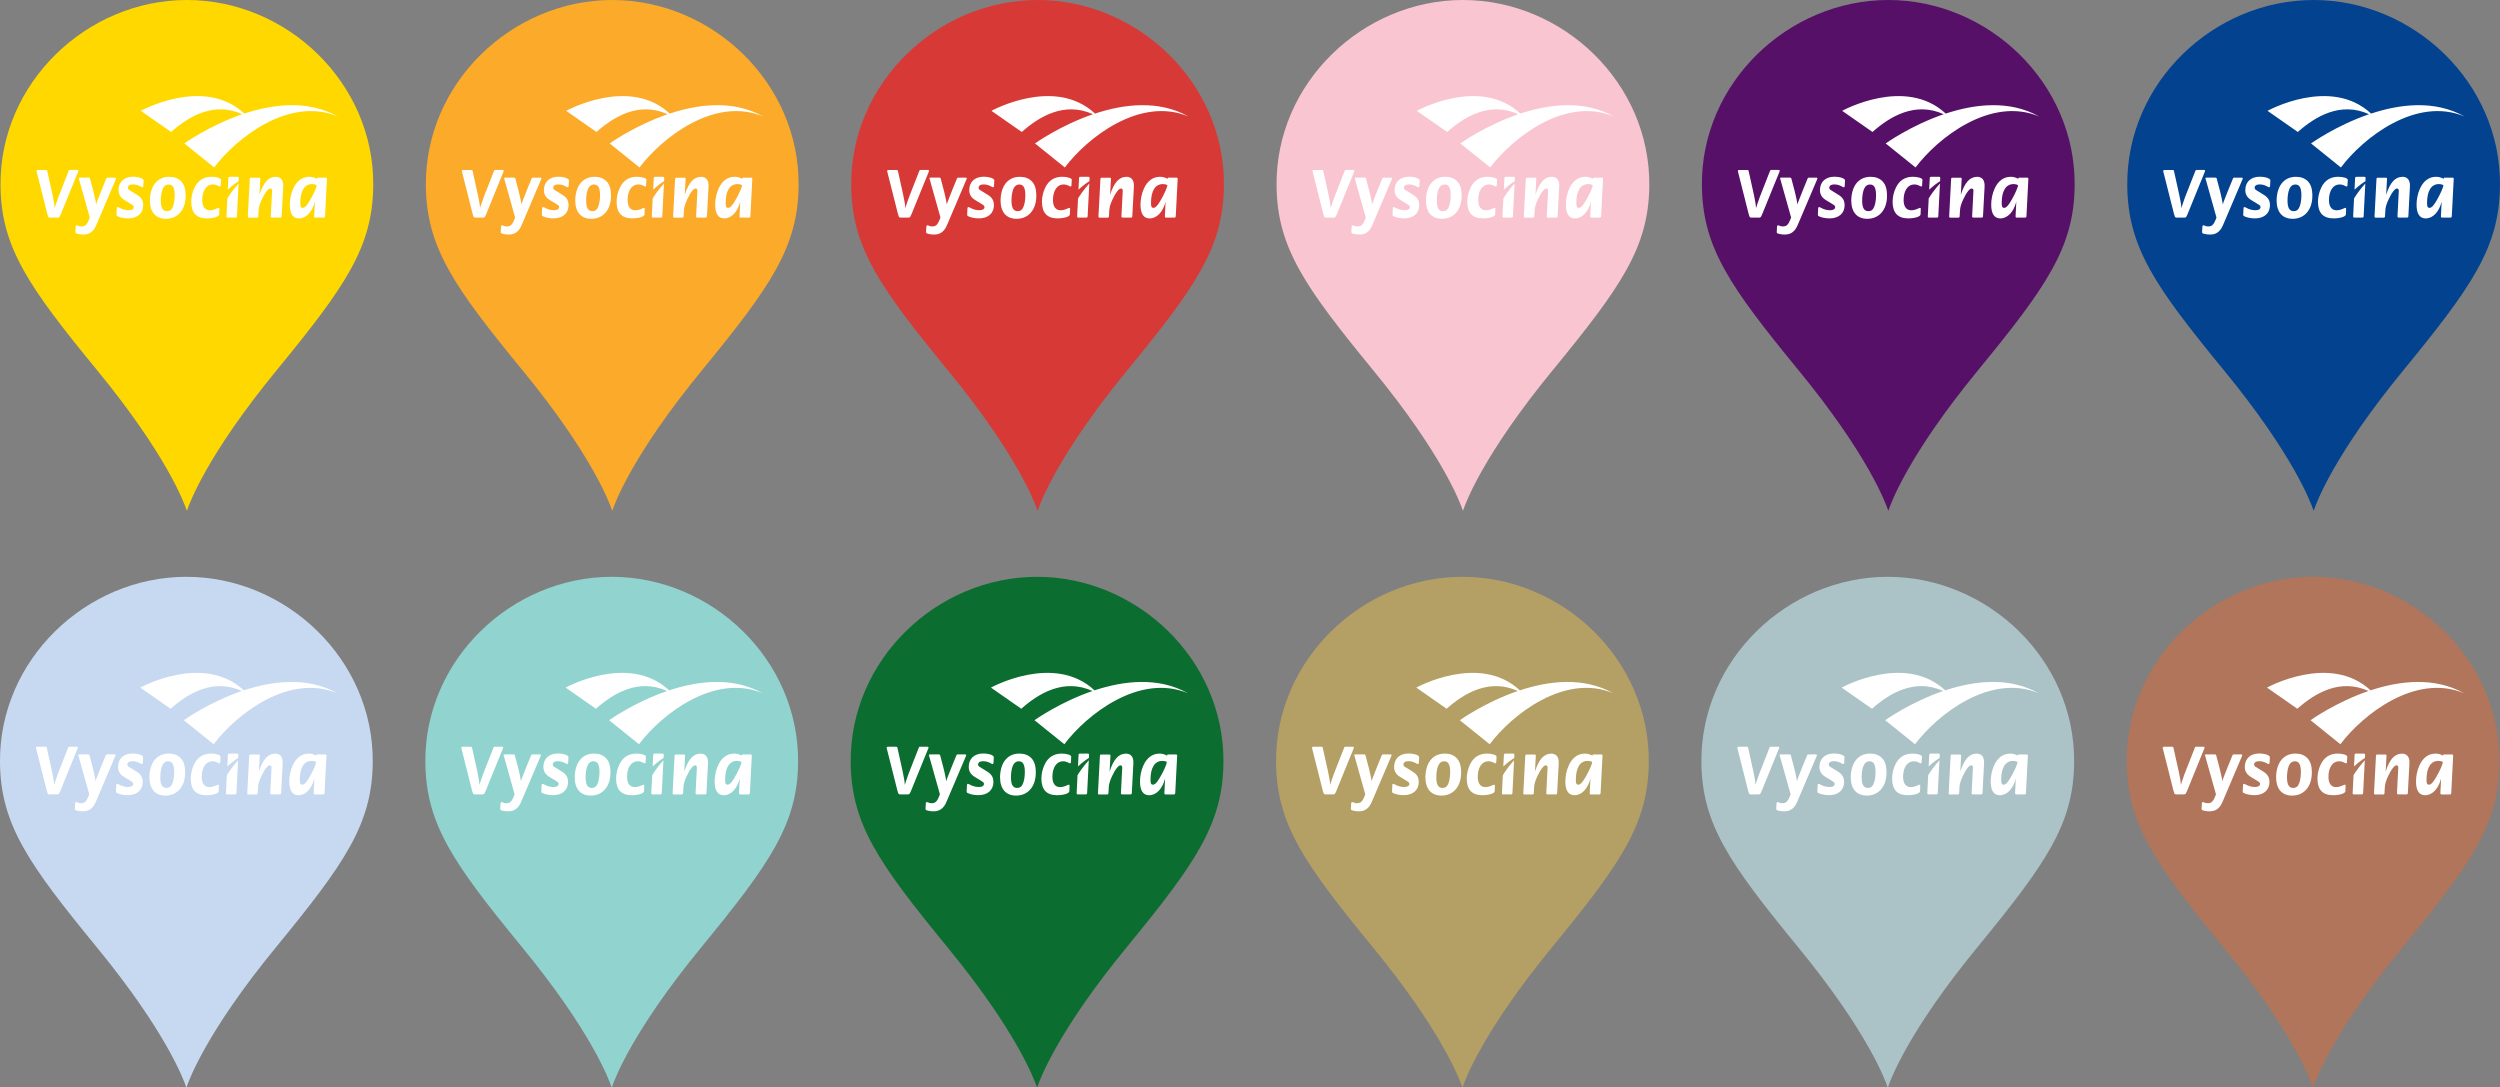 <?xml version="1.0" encoding="UTF-8"?><svg id="Layer_1" xmlns="http://www.w3.org/2000/svg" viewBox="0 0 588.75 256.08"><rect x="0" y="0" width="588.75" height="256.08" fill="#808080" stroke="none"/><defs><style>.cls-1{fill:#f9c5d1;}.cls-2{fill:#03428e;}.cls-3,.cls-4{fill:#fff;}.cls-5{fill:#ffd800;}.cls-6{fill:#fbaa29;}.cls-7{fill:#91d3ce;}.cls-8{fill:#b49f64;}.cls-9{fill:#d73a36;}.cls-10{fill:#b0755a;}.cls-11{fill:#abc3c7;}.cls-12{fill:#c7d9f0;}.cls-13{fill:#0b6d30;}.cls-14{fill:#571067;}.cls-4{fill-rule:evenodd;}</style></defs><path class="cls-5" d="m.12,43.76C-.13,19.52,20.46,0,44.01,0c23.56,0,44.14,19.52,43.89,43.76-.15,14.51-6.61,23.75-22.8,43.49-16.26,19.82-20.46,31.16-21.05,32.96-.01.03-.06.03-.07,0-.6-1.8-4.8-13.15-21.06-32.96C6.73,67.51.27,58.28.12,43.76Z"/><path class="cls-3" d="m13.23,47.91c.19-.59.32-.99.52-1.5l2.41-6.14c.07-.19.15-.25.34-.25h1.72c.15,0,.23.08.23.22,0,.05,0,.08-.02.12l-4.09,10.05c-.03.05-.07.15-.13.29-.05.1-.1.19-.13.25-.14.25-.24.3-.59.3h-1.63c-.36,0-.45-.07-.54-.3l-.08-.25-.1-.3-2.53-10.03s-.02-.05-.02-.07c0-.17.12-.27.32-.27h1.9c.19,0,.29.08.32.24l1.26,5.69c.13.64.25,1.25.33,1.73.09.52.1.74.15,1.33.15-.49.22-.69.35-1.09"/><path class="cls-3" d="m18.57,42.12s-.02-.07-.02-.1c0-.15.07-.19.3-.19h2c.22,0,.3.05.34.2l.78,2.95c.05.17.12.52.25,1.06.12.51.19.81.2.91.12.51.15.69.22,1.2.15-.54.22-.69.49-1.4.2-.49.32-.82.39-.99.25-.64.39-1.01.44-1.11l1.08-2.64c.05-.13.13-.17.3-.17h1.72c.2,0,.27.03.27.17,0,.07-.02.14-.05.2l-4.53,10.64c-.4.94-.73,1.41-1.26,1.82-.52.4-1.09.57-1.92.57-.32,0-.69-.05-1.01-.1-.6-.12-.82-.22-.81-.47l.07-1.28c.02-.2.12-.34.27-.34.05,0,.1.02.15.05l.2.08c.22.1.44.15.76.15.44,0,.74-.1,1.01-.35.27-.27.52-.69.69-1.13l.24-.62-2.56-9.11Z"/><path class="cls-3" d="m33.73,48.3c0,1.92-1.36,3.13-3.52,3.13-.96,0-1.9-.19-2.56-.51-.17-.08-.22-.15-.22-.37v-.05l.07-1.45c0-.17.1-.29.22-.29.07,0,.17.03.25.08.91.49,1.58.67,2.37.67.72,0,1.16-.27,1.16-.72,0-.27-.1-.4-.57-.69l-1.58-.96c-.97-.59-1.43-1.33-1.43-2.36,0-1.94,1.31-3.16,3.38-3.16,1.35,0,2.52.4,2.52.86v.03l-.07,1.3c-.02.2-.08.29-.23.29-.1,0-.17-.02-.5-.22-.52-.29-1.14-.45-1.72-.45-.74,0-1.18.29-1.18.79,0,.23.1.39.37.55l1.82,1.13c.98.61,1.41,1.31,1.41,2.39"/><path class="cls-3" d="m37.89,46.6c.15-2.12.74-3.15,1.82-3.15.99,0,1.43.77,1.43,2.54,0,1.25-.22,2.37-.59,3.03-.27.49-.65.71-1.23.71-.99,0-1.45-.79-1.45-2.49,0-.22,0-.42.02-.64m-2.56-.02c-.02.2-.03.39-.03.59,0,2.79,1.36,4.36,3.79,4.36,2.79,0,4.63-2.14,4.63-5.4,0-1.67-.35-2.74-1.13-3.5-.69-.66-1.58-.99-2.73-.99-2.61,0-4.28,1.82-4.53,4.95"/><path class="cls-3" d="m51.79,43.92c-.1,0-.13-.02-.37-.14-.47-.25-.86-.34-1.31-.34-1.48,0-2.48,1.46-2.48,3.67,0,1.53.64,2.41,1.77,2.41.54,0,1.01-.12,1.68-.42.27-.13.32-.15.42-.15s.17.08.17.2l-.05,1.35c-.02.5-1.33.93-2.9.93-2.46,0-3.68-1.3-3.68-3.92,0-1.14.28-2.32.79-3.37.83-1.67,2.16-2.51,3.99-2.51,1.21,0,2.24.34,2.24.71v.05l-.08,1.33c0,.12-.09.2-.19.2"/><path class="cls-3" d="m64.86,41.63c1.21,0,1.84.71,1.84,2.05v.25l-.37,6.97c-.02.25-.1.34-.35.34h-1.89c-.23,0-.32-.08-.32-.3v-.03l.29-5.67c.02-.1.02-.19.02-.27,0-.39-.13-.57-.42-.57-.25,0-.5.19-.79.54-.44.54-.79,1.13-1.21,2.04-.52,1.11-.71,1.83-.76,2.66l-.07,1.28c-.02.25-.12.34-.35.34h-1.82c-.22,0-.3-.08-.3-.29v-.05l.46-8.75c.02-.25.08-.32.34-.32h1.82c.25,0,.32.05.32.27v.05l-.2,3.7c.91-2.86,2.12-4.22,3.79-4.22"/><path class="cls-3" d="m74.57,43.58c-.05.3-.07.44-.17.71-.33.94-.93,2.1-1.61,3.23-.62,1.03-1.06,1.43-1.48,1.43-.45,0-.59-.27-.59-1.14,0-2.86.99-4.46,2.8-4.46.4,0,.67.07,1.06.23m-.42,3.91l-.17,3.42v.05c0,.2.09.29.3.29h1.9c.24,0,.34-.1.36-.34l.45-8.75v-.03c0-.2-.08-.29-.3-.29h-1.83c-.17,0-.22.05-.22.22v.05c-.79-.37-1.16-.47-1.83-.47-1.65,0-2.98.99-3.79,2.83-.51,1.14-.78,2.49-.78,3.74,0,2.11.74,3.23,2.14,3.23,1.7,0,3.15-1.51,3.77-3.94"/><path class="cls-4" d="m57.54,26.74c-9.52-8.86-24.38-.64-24.38-.64l7.14,4.98c4.08-3.62,10.05-7.24,16.77-4.18-7.8,2.67-13.66,6.88-13.66,6.88l7.03,5.66c5.21-6.95,17.73-16.83,29.13-12-7.04-3.95-15.23-2.94-22.03-.69Z"/><path class="cls-3" d="m56.22,42.69l.04-.74v-.02c0-.2-.1-.29-.3-.29h-1.83c-.23,0-.32.08-.34.3l-.14,2.72c1.15-1.05,2.01-1.65,2.57-1.99"/><path class="cls-3" d="m53.54,46.72l-.21,4.19v.05c0,.2.08.29.3.29h1.82c.24,0,.34-.1.35-.34l.39-7.7c-1.31,1.46-2.18,2.75-2.65,3.51"/><path class="cls-6" d="m100.29,43.76C100.04,19.52,120.62,0,144.18,0c23.56,0,44.14,19.52,43.89,43.76-.15,14.51-6.61,23.75-22.8,43.49-16.26,19.82-20.46,31.16-21.05,32.96-.01.03-.06.03-.07,0-.6-1.8-4.8-13.15-21.06-32.96-16.19-19.74-22.65-28.97-22.8-43.49Z"/><path class="cls-3" d="m113.4,47.91c.19-.59.32-.99.52-1.5l2.41-6.14c.07-.19.15-.25.34-.25h1.72c.15,0,.23.08.23.22,0,.05,0,.08-.02.12l-4.09,10.05c-.03.05-.07.15-.13.29-.05.1-.1.19-.13.25-.13.26-.24.3-.59.3h-1.63c-.36,0-.45-.07-.54-.3l-.08-.25-.1-.3-2.53-10.03s-.02-.05-.02-.07c0-.17.12-.27.32-.27h1.9c.19,0,.29.08.32.24l1.26,5.69c.13.64.25,1.25.33,1.73.09.52.1.74.15,1.33.15-.49.22-.69.35-1.09"/><path class="cls-3" d="m118.74,42.12s-.02-.07-.02-.1c0-.15.07-.19.3-.19h2c.22,0,.3.05.34.2l.78,2.95c.05.17.12.52.25,1.06.12.5.18.81.2.91.1.51.15.69.22,1.2.15-.54.21-.69.49-1.4.19-.49.32-.82.39-.99.25-.64.39-1.01.44-1.11l1.08-2.64c.05-.13.13-.17.3-.17h1.72c.2,0,.27.03.27.17,0,.07-.02.14-.05.2l-4.53,10.64c-.4.94-.73,1.41-1.26,1.82-.52.4-1.09.57-1.92.57-.32,0-.69-.04-1.01-.1-.61-.11-.82-.22-.81-.47l.07-1.28c.02-.2.12-.34.27-.34.05,0,.1.02.15.05l.2.08c.22.1.44.15.76.15.44,0,.75-.1,1.01-.35s.52-.69.69-1.13l.24-.62-2.56-9.11Z"/><path class="cls-3" d="m133.9,48.3c0,1.92-1.36,3.13-3.52,3.13-.96,0-1.9-.18-2.56-.51-.17-.08-.22-.15-.22-.37v-.05l.07-1.45c0-.17.1-.29.22-.29.07,0,.17.04.25.08.9.51,1.58.67,2.37.67.72,0,1.16-.27,1.16-.72,0-.27-.1-.4-.57-.69l-1.58-.96c-.97-.59-1.43-1.33-1.43-2.36,0-1.94,1.31-3.16,3.38-3.16,1.35,0,2.52.4,2.52.86v.03l-.07,1.3c-.02.2-.08.29-.23.29-.1,0-.16-.02-.5-.22-.52-.3-1.14-.45-1.72-.45-.74,0-1.18.29-1.18.79,0,.23.1.39.37.55l1.82,1.13c.98.61,1.41,1.31,1.41,2.39"/><path class="cls-3" d="m138.06,46.6c.15-2.12.74-3.15,1.82-3.15.99,0,1.43.77,1.43,2.54,0,1.25-.22,2.37-.59,3.03-.27.49-.65.71-1.23.71-.99,0-1.45-.79-1.45-2.49,0-.22,0-.42.02-.64m-2.56-.02c-.02.2-.03.39-.03.59,0,2.79,1.36,4.36,3.79,4.36,2.79,0,4.63-2.14,4.63-5.4,0-1.67-.35-2.75-1.13-3.5-.69-.66-1.58-.99-2.73-.99-2.61,0-4.28,1.82-4.53,4.95"/><path class="cls-3" d="m151.96,43.92c-.1,0-.14-.01-.37-.14-.47-.25-.86-.34-1.31-.34-1.48,0-2.48,1.46-2.48,3.67,0,1.53.64,2.41,1.77,2.41.54,0,1.02-.11,1.68-.42.27-.13.32-.15.42-.15s.17.08.17.2l-.05,1.35c-.02.5-1.33.93-2.9.93-2.46,0-3.68-1.3-3.68-3.92,0-1.14.28-2.32.79-3.37.82-1.67,2.16-2.51,3.99-2.51,1.21,0,2.24.34,2.24.71v.05l-.08,1.33c0,.12-.09.2-.19.2"/><path class="cls-3" d="m165.02,41.63c1.21,0,1.84.71,1.84,2.05v.25l-.37,6.97c-.02.25-.1.34-.35.34h-1.89c-.23,0-.32-.08-.32-.3v-.03l.29-5.67c.02-.1.02-.19.02-.27,0-.39-.13-.57-.42-.57-.25,0-.5.19-.79.54-.44.54-.79,1.13-1.21,2.04-.52,1.11-.71,1.83-.76,2.66l-.07,1.28c-.02.25-.12.34-.35.34h-1.82c-.22,0-.3-.08-.3-.29v-.05l.46-8.75c.02-.25.08-.32.34-.32h1.82c.25,0,.32.05.32.27v.05l-.2,3.7c.91-2.86,2.12-4.22,3.79-4.22"/><path class="cls-3" d="m174.74,43.58c-.05.3-.07.44-.17.71-.35.94-.93,2.1-1.61,3.23-.62,1.03-1.06,1.43-1.48,1.43-.45,0-.59-.27-.59-1.14,0-2.86.99-4.46,2.8-4.46.4,0,.67.07,1.06.23m-.42,3.91l-.17,3.42v.05c0,.2.09.29.3.29h1.9c.24,0,.34-.1.36-.34l.45-8.75v-.03c0-.2-.08-.29-.3-.29h-1.83c-.17,0-.22.05-.22.22v.05c-.79-.37-1.16-.47-1.83-.47-1.65,0-2.98.99-3.79,2.83-.51,1.14-.78,2.49-.78,3.74,0,2.11.74,3.23,2.14,3.23,1.7,0,3.15-1.51,3.77-3.94"/><path class="cls-4" d="m157.71,26.74c-9.52-8.86-24.38-.64-24.38-.64l7.14,4.98c4.08-3.62,10.05-7.24,16.77-4.18-7.8,2.67-13.66,6.88-13.66,6.88l7.03,5.66c5.21-6.95,17.73-16.83,29.13-12-7.04-3.95-15.23-2.94-22.03-.69Z"/><path class="cls-3" d="m156.39,42.69l.04-.74v-.02c0-.2-.1-.29-.3-.29h-1.83c-.23,0-.32.08-.34.3l-.14,2.72c1.15-1.05,2.01-1.65,2.57-1.99"/><path class="cls-3" d="m153.71,46.72l-.21,4.19v.05c0,.2.08.29.3.29h1.82c.24,0,.34-.1.35-.34l.39-7.7c-1.31,1.46-2.18,2.75-2.65,3.51"/><path class="cls-9" d="m200.46,43.76C200.21,19.52,220.79,0,244.35,0c23.56,0,44.14,19.52,43.89,43.76-.15,14.51-6.61,23.75-22.8,43.49-16.26,19.82-20.46,31.16-21.05,32.96-.01.03-.06.03-.07,0-.6-1.8-4.8-13.15-21.06-32.96-16.19-19.74-22.65-28.97-22.8-43.49Z"/><path class="cls-3" d="m213.56,47.91c.19-.59.32-.99.52-1.5l2.41-6.14c.07-.19.15-.25.34-.25h1.72c.15,0,.23.08.23.22,0,.05,0,.08-.02.12l-4.09,10.05c-.03.05-.07.15-.13.29-.05.1-.1.19-.13.25-.13.26-.24.3-.59.3h-1.63c-.36,0-.45-.07-.54-.3l-.08-.25-.1-.3-2.53-10.03s-.02-.05-.02-.07c0-.17.12-.27.32-.27h1.9c.19,0,.29.08.32.24l1.26,5.69c.13.64.25,1.25.33,1.73.09.52.1.74.15,1.33.15-.49.22-.69.35-1.09"/><path class="cls-3" d="m218.91,42.12s-.02-.07-.02-.1c0-.15.07-.19.3-.19h2c.22,0,.3.05.34.2l.78,2.95c.05.17.12.52.25,1.06.12.5.18.81.2.91.1.51.15.69.22,1.2.15-.54.21-.69.49-1.4.19-.49.32-.82.39-.99.25-.64.39-1.01.44-1.11l1.08-2.64c.05-.13.13-.17.3-.17h1.72c.2,0,.27.03.27.17,0,.07-.02.14-.05.2l-4.53,10.64c-.4.94-.73,1.41-1.26,1.82s-1.09.57-1.92.57c-.32,0-.69-.04-1.01-.1-.61-.11-.82-.22-.81-.47l.07-1.28c.02-.2.12-.34.27-.34.05,0,.1.02.15.05l.2.08c.22.1.44.15.76.15.44,0,.75-.1,1.01-.35s.52-.69.69-1.13l.24-.62-2.56-9.11Z"/><path class="cls-3" d="m234.07,48.3c0,1.92-1.36,3.13-3.52,3.13-.96,0-1.9-.18-2.56-.51-.17-.08-.22-.15-.22-.37v-.05l.07-1.45c0-.17.1-.29.22-.29.07,0,.17.04.25.08.9.51,1.58.67,2.37.67.72,0,1.16-.27,1.16-.72,0-.27-.1-.4-.57-.69l-1.58-.96c-.97-.59-1.43-1.33-1.43-2.36,0-1.94,1.31-3.16,3.38-3.16,1.35,0,2.52.4,2.52.86v.03l-.07,1.3c-.02.2-.08.29-.23.29-.1,0-.16-.02-.5-.22-.52-.3-1.14-.45-1.72-.45-.74,0-1.18.29-1.18.79,0,.23.1.39.37.55l1.82,1.13c.98.61,1.41,1.31,1.41,2.39"/><path class="cls-3" d="m238.22,46.6c.15-2.12.74-3.15,1.82-3.15.99,0,1.43.77,1.43,2.54,0,1.25-.22,2.37-.59,3.03-.27.49-.65.71-1.23.71-.99,0-1.45-.79-1.45-2.49,0-.22,0-.42.02-.64m-2.56-.02c-.02.2-.03.39-.03.59,0,2.79,1.36,4.36,3.79,4.36,2.79,0,4.63-2.14,4.63-5.4,0-1.67-.35-2.75-1.13-3.5-.69-.66-1.58-.99-2.73-.99-2.61,0-4.28,1.82-4.53,4.95"/><path class="cls-3" d="m252.13,43.92c-.1,0-.14-.01-.37-.14-.47-.25-.86-.34-1.31-.34-1.48,0-2.48,1.46-2.48,3.67,0,1.53.64,2.41,1.77,2.41.54,0,1.02-.11,1.68-.42.27-.13.32-.15.42-.15s.17.08.17.2l-.05,1.35c-.02.5-1.33.93-2.9.93-2.46,0-3.68-1.3-3.68-3.92,0-1.14.28-2.32.79-3.37.82-1.67,2.16-2.51,3.99-2.51,1.21,0,2.24.34,2.24.71v.05l-.08,1.33c0,.12-.09.2-.19.2"/><path class="cls-3" d="m265.19,41.63c1.21,0,1.84.71,1.84,2.05v.25l-.37,6.97c-.02.25-.1.34-.35.34h-1.89c-.23,0-.32-.08-.32-.3v-.03l.29-5.67c.02-.1.02-.19.02-.27,0-.39-.13-.57-.42-.57-.25,0-.5.19-.79.54-.44.54-.79,1.13-1.21,2.04-.52,1.11-.71,1.83-.76,2.66l-.07,1.28c-.02.25-.12.34-.35.34h-1.82c-.22,0-.3-.08-.3-.29v-.05l.46-8.75c.02-.25.08-.32.34-.32h1.82c.25,0,.32.05.32.27v.05l-.2,3.7c.91-2.86,2.12-4.22,3.79-4.22"/><path class="cls-3" d="m274.91,43.58c-.05.3-.07.44-.17.71-.35.94-.93,2.1-1.61,3.23-.62,1.03-1.06,1.43-1.48,1.43-.45,0-.59-.27-.59-1.14,0-2.86.99-4.46,2.8-4.46.4,0,.67.07,1.06.23m-.42,3.91l-.17,3.42v.05c0,.2.09.29.3.29h1.9c.24,0,.34-.1.36-.34l.45-8.75v-.03c0-.2-.08-.29-.3-.29h-1.83c-.17,0-.22.05-.22.22v.05c-.79-.37-1.16-.47-1.83-.47-1.65,0-2.98.99-3.79,2.83-.51,1.14-.78,2.49-.78,3.74,0,2.11.74,3.23,2.14,3.23,1.7,0,3.15-1.51,3.77-3.94"/><path class="cls-4" d="m257.87,26.74c-9.52-8.86-24.38-.64-24.38-.64l7.14,4.98c4.08-3.62,10.05-7.24,16.77-4.18-7.8,2.67-13.66,6.88-13.66,6.88l7.03,5.66c5.21-6.95,17.73-16.83,29.13-12-7.04-3.95-15.23-2.94-22.03-.69Z"/><path class="cls-3" d="m256.55,42.69l.04-.74v-.02c0-.2-.1-.29-.3-.29h-1.83c-.23,0-.32.08-.34.3l-.14,2.72c1.15-1.05,2.01-1.65,2.57-1.99"/><path class="cls-3" d="m253.88,46.72l-.21,4.19v.05c0,.2.08.29.3.29h1.82c.24,0,.34-.1.35-.34l.39-7.7c-1.31,1.46-2.18,2.75-2.65,3.51"/><path class="cls-1" d="m300.63,43.76C300.38,19.52,320.96,0,344.52,0c23.56,0,44.14,19.52,43.89,43.76-.15,14.51-6.61,23.75-22.8,43.49-16.26,19.82-20.46,31.16-21.05,32.96-.01.03-.06.03-.07,0-.6-1.8-4.8-13.15-21.06-32.96-16.19-19.74-22.65-28.97-22.8-43.49Z"/><path class="cls-3" d="m313.73,47.91c.19-.59.32-.99.52-1.5l2.41-6.14c.07-.19.15-.25.34-.25h1.72c.15,0,.23.08.23.22,0,.05,0,.08-.02.12l-4.09,10.05c-.03.05-.07.15-.13.29-.05.1-.1.19-.13.25-.13.26-.24.3-.59.3h-1.63c-.36,0-.45-.07-.54-.3l-.08-.25-.1-.3-2.53-10.03s-.02-.05-.02-.07c0-.17.12-.27.32-.27h1.9c.19,0,.29.08.32.24l1.26,5.69c.13.64.25,1.25.33,1.73.09.52.1.74.15,1.33.15-.49.22-.69.35-1.09"/><path class="cls-3" d="m319.07,42.12s-.02-.07-.02-.1c0-.15.07-.19.3-.19h2c.22,0,.3.05.34.2l.78,2.95c.05.17.12.52.25,1.06.12.5.18.81.2.91.1.51.15.69.22,1.2.15-.54.21-.69.49-1.4.19-.49.32-.82.39-.99.25-.64.39-1.01.44-1.11l1.08-2.64c.05-.13.13-.17.3-.17h1.72c.2,0,.27.03.27.17,0,.07-.02.14-.05.2l-4.53,10.64c-.4.94-.73,1.41-1.26,1.82s-1.09.57-1.92.57c-.32,0-.69-.04-1.01-.1-.61-.11-.82-.22-.81-.47l.07-1.28c.02-.2.12-.34.27-.34.05,0,.1.02.15.05l.2.08c.22.1.44.15.76.15.44,0,.75-.1,1.01-.35s.52-.69.69-1.13l.24-.62-2.56-9.11Z"/><path class="cls-3" d="m334.24,48.3c0,1.92-1.36,3.13-3.52,3.13-.96,0-1.9-.18-2.56-.51-.17-.08-.22-.15-.22-.37v-.05l.07-1.45c0-.17.1-.29.22-.29.07,0,.17.04.25.08.9.51,1.58.67,2.37.67.72,0,1.16-.27,1.16-.72,0-.27-.1-.4-.57-.69l-1.58-.96c-.97-.59-1.43-1.33-1.43-2.36,0-1.94,1.31-3.16,3.38-3.16,1.35,0,2.52.4,2.52.86v.03l-.07,1.3c-.02.2-.08.29-.23.29-.1,0-.16-.02-.5-.22-.52-.3-1.14-.45-1.72-.45-.74,0-1.18.29-1.18.79,0,.23.1.39.37.55l1.82,1.13c.98.61,1.41,1.31,1.41,2.39"/><path class="cls-3" d="m338.39,46.6c.15-2.12.74-3.15,1.82-3.15.99,0,1.43.77,1.43,2.54,0,1.25-.22,2.37-.59,3.03-.27.49-.65.71-1.23.71-.99,0-1.45-.79-1.45-2.49,0-.22,0-.42.02-.64m-2.56-.02c-.02.2-.03.39-.03.59,0,2.79,1.36,4.36,3.79,4.36,2.79,0,4.63-2.14,4.63-5.4,0-1.67-.35-2.75-1.13-3.5-.69-.66-1.58-.99-2.73-.99-2.61,0-4.28,1.82-4.53,4.95"/><path class="cls-3" d="m352.29,43.92c-.1,0-.14-.01-.37-.14-.47-.25-.86-.34-1.31-.34-1.48,0-2.48,1.46-2.48,3.67,0,1.53.64,2.41,1.77,2.41.54,0,1.02-.11,1.68-.42.27-.13.32-.15.42-.15s.17.08.17.2l-.05,1.35c-.02.5-1.33.93-2.9.93-2.46,0-3.68-1.3-3.68-3.92,0-1.14.28-2.32.79-3.37.82-1.67,2.16-2.51,3.99-2.51,1.21,0,2.24.34,2.24.71v.05l-.08,1.33c0,.12-.09.2-.19.2"/><path class="cls-3" d="m365.36,41.63c1.21,0,1.84.71,1.84,2.05v.25l-.37,6.97c-.02.25-.1.34-.35.34h-1.89c-.23,0-.32-.08-.32-.3v-.03l.29-5.67c.02-.1.02-.19.02-.27,0-.39-.13-.57-.42-.57-.25,0-.5.19-.79.54-.44.54-.79,1.13-1.21,2.04-.52,1.11-.71,1.83-.76,2.66l-.07,1.28c-.02.25-.12.34-.35.34h-1.82c-.22,0-.3-.08-.3-.29v-.05l.46-8.75c.02-.25.08-.32.34-.32h1.82c.25,0,.32.05.32.27v.05l-.2,3.7c.91-2.86,2.12-4.22,3.79-4.22"/><path class="cls-3" d="m375.08,43.58c-.05.3-.07.44-.17.71-.35.94-.93,2.1-1.61,3.23-.62,1.03-1.06,1.43-1.48,1.43-.45,0-.59-.27-.59-1.14,0-2.86.99-4.46,2.8-4.46.4,0,.67.07,1.06.23m-.42,3.91l-.17,3.42v.05c0,.2.09.29.3.29h1.9c.24,0,.34-.1.36-.34l.45-8.75v-.03c0-.2-.08-.29-.3-.29h-1.83c-.17,0-.22.05-.22.22v.05c-.79-.37-1.16-.47-1.83-.47-1.65,0-2.98.99-3.79,2.83-.51,1.14-.78,2.49-.78,3.74,0,2.11.74,3.23,2.14,3.23,1.7,0,3.15-1.51,3.77-3.94"/><path class="cls-4" d="m358.04,26.74c-9.52-8.86-24.38-.64-24.38-.64l7.14,4.98c4.08-3.62,10.05-7.24,16.77-4.18-7.8,2.67-13.66,6.88-13.66,6.88l7.03,5.66c5.21-6.95,17.73-16.83,29.13-12-7.04-3.95-15.23-2.94-22.03-.69Z"/><path class="cls-3" d="m356.72,42.69l.04-.74v-.02c0-.2-.1-.29-.3-.29h-1.83c-.23,0-.32.08-.34.3l-.14,2.72c1.15-1.05,2.01-1.65,2.57-1.99"/><path class="cls-3" d="m354.04,46.72l-.21,4.19v.05c0,.2.08.29.3.29h1.82c.24,0,.34-.1.35-.34l.39-7.7c-1.31,1.46-2.18,2.75-2.65,3.51"/><path class="cls-14" d="m400.8,43.76C400.54,19.52,421.13,0,444.69,0c23.56,0,44.14,19.52,43.89,43.76-.15,14.51-6.61,23.75-22.8,43.49-16.26,19.82-20.46,31.16-21.05,32.96-.01.03-.06.03-.07,0-.6-1.8-4.8-13.15-21.06-32.96-16.19-19.74-22.65-28.97-22.8-43.49Z"/><path class="cls-3" d="m413.9,47.91c.19-.59.32-.99.52-1.5l2.41-6.14c.07-.19.15-.25.34-.25h1.72c.15,0,.23.08.23.22,0,.05,0,.08-.02.12l-4.09,10.05c-.03.05-.07.15-.13.29-.05.1-.1.19-.13.25-.13.26-.24.3-.59.3h-1.63c-.36,0-.45-.07-.54-.3l-.08-.25-.1-.3-2.53-10.03s-.02-.05-.02-.07c0-.17.12-.27.32-.27h1.9c.19,0,.29.08.32.24l1.26,5.69c.13.64.25,1.25.33,1.73.09.52.1.74.15,1.33.15-.49.22-.69.35-1.09"/><path class="cls-3" d="m419.24,42.12s-.02-.07-.02-.1c0-.15.07-.19.3-.19h2c.22,0,.3.05.34.2l.78,2.95c.05.17.12.52.25,1.06.12.5.18.81.2.91.1.51.15.69.22,1.2.15-.54.21-.69.49-1.4.19-.49.32-.82.39-.99.25-.64.39-1.01.44-1.11l1.08-2.64c.05-.13.13-.17.3-.17h1.72c.2,0,.27.03.27.17,0,.07-.02.14-.05.2l-4.53,10.64c-.4.94-.73,1.41-1.26,1.82s-1.09.57-1.92.57c-.32,0-.69-.04-1.01-.1-.61-.11-.82-.22-.81-.47l.07-1.28c.02-.2.12-.34.27-.34.05,0,.1.02.15.05l.2.08c.22.1.44.15.76.15.44,0,.75-.1,1.01-.35s.52-.69.69-1.13l.24-.62-2.56-9.11Z"/><path class="cls-3" d="m434.41,48.3c0,1.92-1.36,3.13-3.52,3.13-.96,0-1.9-.18-2.56-.51-.17-.08-.22-.15-.22-.37v-.05l.07-1.45c0-.17.1-.29.22-.29.07,0,.17.04.25.08.9.51,1.58.67,2.37.67.72,0,1.16-.27,1.16-.72,0-.27-.1-.4-.57-.69l-1.58-.96c-.97-.59-1.43-1.33-1.43-2.36,0-1.94,1.31-3.16,3.38-3.16,1.35,0,2.52.4,2.52.86v.03l-.07,1.3c-.02.2-.08.29-.23.29-.1,0-.16-.02-.5-.22-.52-.3-1.14-.45-1.72-.45-.74,0-1.18.29-1.18.79,0,.23.1.39.37.55l1.82,1.13c.98.61,1.41,1.31,1.41,2.39"/><path class="cls-3" d="m438.56,46.6c.15-2.12.74-3.15,1.82-3.15.99,0,1.43.77,1.43,2.54,0,1.25-.22,2.37-.59,3.03-.27.49-.65.71-1.23.71-.99,0-1.45-.79-1.45-2.49,0-.22,0-.42.02-.64m-2.56-.02c-.02.2-.03.39-.03.59,0,2.79,1.36,4.36,3.79,4.36,2.79,0,4.63-2.14,4.63-5.4,0-1.67-.35-2.75-1.13-3.5-.69-.66-1.58-.99-2.73-.99-2.61,0-4.28,1.82-4.53,4.95"/><path class="cls-3" d="m452.46,43.92c-.1,0-.14-.01-.37-.14-.47-.25-.86-.34-1.31-.34-1.48,0-2.48,1.46-2.48,3.67,0,1.53.64,2.41,1.77,2.41.54,0,1.02-.11,1.68-.42.27-.13.32-.15.42-.15s.17.08.17.2l-.05,1.35c-.02.5-1.33.93-2.9.93-2.46,0-3.68-1.3-3.68-3.92,0-1.14.28-2.32.79-3.37.82-1.67,2.16-2.51,3.99-2.51,1.21,0,2.24.34,2.24.71v.05l-.08,1.33c0,.12-.09.2-.19.2"/><path class="cls-3" d="m465.53,41.63c1.21,0,1.84.71,1.84,2.05v.25l-.37,6.97c-.02.25-.1.34-.35.34h-1.89c-.23,0-.32-.08-.32-.3v-.03l.29-5.67c.02-.1.02-.19.02-.27,0-.39-.13-.57-.42-.57-.25,0-.5.19-.79.54-.44.54-.79,1.13-1.21,2.04-.52,1.11-.71,1.83-.76,2.66l-.07,1.28c-.02.25-.12.34-.35.34h-1.82c-.22,0-.3-.08-.3-.29v-.05l.46-8.75c.02-.25.08-.32.34-.32h1.82c.25,0,.32.05.32.27v.05l-.2,3.7c.91-2.86,2.12-4.22,3.79-4.22"/><path class="cls-3" d="m475.25,43.58c-.05.3-.07.44-.17.71-.35.94-.93,2.1-1.61,3.23-.62,1.03-1.06,1.43-1.48,1.43-.45,0-.59-.27-.59-1.14,0-2.86.99-4.46,2.8-4.46.4,0,.67.07,1.06.23m-.42,3.91l-.17,3.42v.05c0,.2.09.29.3.29h1.9c.24,0,.34-.1.36-.34l.45-8.75v-.03c0-.2-.08-.29-.3-.29h-1.83c-.17,0-.22.05-.22.22v.05c-.79-.37-1.16-.47-1.83-.47-1.65,0-2.98.99-3.79,2.83-.51,1.14-.78,2.49-.78,3.74,0,2.11.74,3.23,2.14,3.23,1.7,0,3.15-1.51,3.77-3.94"/><path class="cls-4" d="m458.21,26.74c-9.52-8.86-24.38-.64-24.38-.64l7.14,4.98c4.08-3.62,10.05-7.24,16.77-4.18-7.8,2.67-13.66,6.88-13.66,6.88l7.03,5.66c5.21-6.95,17.73-16.83,29.13-12-7.04-3.95-15.23-2.94-22.03-.69Z"/><path class="cls-3" d="m456.89,42.69l.04-.74v-.02c0-.2-.1-.29-.3-.29h-1.83c-.23,0-.32.08-.34.3l-.14,2.72c1.15-1.05,2.01-1.65,2.57-1.99"/><path class="cls-3" d="m454.21,46.72l-.21,4.19v.05c0,.2.08.29.3.29h1.82c.24,0,.34-.1.35-.34l.39-7.7c-1.31,1.46-2.18,2.75-2.65,3.51"/><path class="cls-2" d="m500.97,43.76C500.71,19.52,521.3,0,544.86,0c23.56,0,44.14,19.52,43.89,43.76-.15,14.51-6.61,23.75-22.8,43.49-16.26,19.82-20.46,31.16-21.05,32.96-.01.03-.06.03-.07,0-.6-1.8-4.8-13.15-21.06-32.96-16.19-19.74-22.65-28.97-22.8-43.49Z"/><path class="cls-3" d="m514.07,47.91c.19-.59.32-.99.52-1.5l2.41-6.14c.07-.19.15-.25.34-.25h1.72c.15,0,.23.08.23.22,0,.05,0,.08-.02.12l-4.09,10.05c-.03.05-.07.15-.13.29-.05.1-.1.19-.13.25-.13.26-.24.3-.59.3h-1.63c-.36,0-.45-.07-.54-.3l-.08-.25-.1-.3-2.53-10.03s-.02-.05-.02-.07c0-.17.12-.27.32-.27h1.9c.19,0,.29.08.32.24l1.26,5.69c.13.64.25,1.25.33,1.73.09.52.1.74.15,1.33.15-.49.22-.69.35-1.09"/><path class="cls-3" d="m519.41,42.12s-.02-.07-.02-.1c0-.15.07-.19.3-.19h2c.22,0,.3.05.34.2l.78,2.95c.05.17.12.52.25,1.06.12.5.18.81.2.91.1.51.15.69.22,1.2.15-.54.21-.69.49-1.4.19-.49.32-.82.39-.99.25-.64.39-1.01.44-1.11l1.08-2.64c.05-.13.13-.17.3-.17h1.72c.2,0,.27.03.27.17,0,.07-.02.14-.05.2l-4.53,10.64c-.4.94-.73,1.41-1.26,1.82s-1.09.57-1.92.57c-.32,0-.69-.04-1.01-.1-.61-.11-.82-.22-.81-.47l.07-1.28c.02-.2.12-.34.27-.34.05,0,.1.02.15.05l.2.08c.22.1.44.15.76.15.44,0,.75-.1,1.01-.35s.52-.69.69-1.13l.24-.62-2.56-9.11Z"/><path class="cls-3" d="m534.58,48.3c0,1.92-1.36,3.13-3.52,3.13-.96,0-1.9-.18-2.56-.51-.17-.08-.22-.15-.22-.37v-.05l.07-1.45c0-.17.1-.29.22-.29.07,0,.17.04.25.08.9.51,1.58.67,2.37.67.72,0,1.16-.27,1.16-.72,0-.27-.1-.4-.57-.69l-1.58-.96c-.97-.59-1.43-1.33-1.43-2.36,0-1.94,1.31-3.16,3.38-3.16,1.35,0,2.52.4,2.52.86v.03l-.07,1.3c-.02.2-.08.29-.23.29-.1,0-.16-.02-.5-.22-.52-.3-1.14-.45-1.72-.45-.74,0-1.18.29-1.18.79,0,.23.1.39.37.55l1.82,1.13c.98.61,1.41,1.31,1.41,2.39"/><path class="cls-3" d="m538.73,46.6c.15-2.12.74-3.15,1.82-3.15.99,0,1.43.77,1.43,2.54,0,1.25-.22,2.37-.59,3.03-.27.49-.65.71-1.23.71-.99,0-1.45-.79-1.45-2.49,0-.22,0-.42.02-.64m-2.56-.02c-.02.2-.03.39-.03.59,0,2.79,1.36,4.36,3.79,4.36,2.79,0,4.63-2.14,4.63-5.4,0-1.67-.35-2.75-1.13-3.5-.69-.66-1.58-.99-2.73-.99-2.61,0-4.28,1.82-4.53,4.95"/><path class="cls-3" d="m552.63,43.92c-.1,0-.14-.01-.37-.14-.47-.25-.86-.34-1.31-.34-1.48,0-2.48,1.46-2.48,3.67,0,1.53.64,2.41,1.77,2.41.54,0,1.02-.11,1.68-.42.27-.13.32-.15.42-.15s.17.08.17.2l-.05,1.35c-.02.5-1.33.93-2.9.93-2.46,0-3.68-1.3-3.68-3.92,0-1.14.28-2.32.79-3.37.82-1.67,2.16-2.51,3.99-2.51,1.21,0,2.24.34,2.24.71v.05l-.08,1.33c0,.12-.09.2-.19.2"/><path class="cls-3" d="m565.7,41.63c1.21,0,1.84.71,1.84,2.05v.25l-.37,6.97c-.02.25-.1.34-.35.34h-1.89c-.23,0-.32-.08-.32-.3v-.03l.29-5.67c.02-.1.02-.19.02-.27,0-.39-.13-.57-.42-.57-.25,0-.5.19-.79.54-.44.54-.79,1.13-1.21,2.04-.52,1.11-.71,1.83-.76,2.66l-.07,1.28c-.02.25-.12.34-.35.34h-1.82c-.22,0-.3-.08-.3-.29v-.05l.46-8.75c.02-.25.08-.32.34-.32h1.82c.25,0,.32.05.32.27v.05l-.2,3.7c.91-2.86,2.12-4.22,3.79-4.22"/><path class="cls-3" d="m575.42,43.58c-.05.3-.07.44-.17.71-.35.94-.93,2.1-1.61,3.23-.62,1.03-1.06,1.43-1.48,1.43-.45,0-.59-.27-.59-1.14,0-2.86.99-4.46,2.8-4.46.4,0,.67.07,1.06.23m-.42,3.91l-.17,3.42v.05c0,.2.09.29.3.29h1.9c.24,0,.34-.1.36-.34l.45-8.75v-.03c0-.2-.08-.29-.3-.29h-1.83c-.17,0-.22.05-.22.22v.05c-.79-.37-1.16-.47-1.83-.47-1.65,0-2.98.99-3.79,2.83-.51,1.14-.78,2.49-.78,3.74,0,2.11.74,3.23,2.14,3.23,1.7,0,3.15-1.51,3.77-3.94"/><path class="cls-4" d="m558.38,26.74c-9.52-8.86-24.38-.64-24.38-.64l7.14,4.98c4.08-3.62,10.05-7.24,16.77-4.18-7.8,2.67-13.66,6.88-13.66,6.88l7.03,5.66c5.21-6.95,17.73-16.83,29.13-12-7.04-3.95-15.23-2.94-22.03-.69Z"/><path class="cls-3" d="m557.06,42.69l.04-.74v-.02c0-.2-.1-.29-.3-.29h-1.83c-.23,0-.32.08-.34.3l-.14,2.72c1.15-1.05,2.01-1.65,2.57-1.99"/><path class="cls-3" d="m554.38,46.72l-.21,4.19v.05c0,.2.08.29.3.29h1.82c.24,0,.34-.1.35-.34l.39-7.7c-1.31,1.46-2.18,2.75-2.65,3.51"/><g><path class="cls-12" d="m0,179.6c-.25-24.25,20.33-43.76,43.89-43.76,23.56,0,44.14,19.52,43.89,43.76-.15,14.51-6.61,23.75-22.8,43.49-16.26,19.82-20.46,31.16-21.05,32.96-.01.03-.06.03-.07,0-.6-1.8-4.8-13.15-21.06-32.96C6.61,203.34.15,194.11,0,179.6Z"/><path class="cls-3" d="m13.11,183.74c.19-.59.32-.99.52-1.5l2.41-6.14c.07-.19.15-.25.34-.25h1.72c.15,0,.23.08.23.22,0,.05,0,.08-.02.12l-4.09,10.05c-.03.05-.07.15-.13.29-.05.1-.1.19-.13.25-.13.26-.24.3-.59.3h-1.63c-.36,0-.45-.07-.54-.3l-.08-.25-.1-.3-2.53-10.03s-.02-.05-.02-.07c0-.17.12-.27.32-.27h1.9c.19,0,.29.08.32.24l1.26,5.69c.13.64.25,1.25.33,1.73.09.52.1.74.15,1.33.15-.49.22-.69.35-1.09"/><path class="cls-3" d="m18.45,177.95s-.02-.07-.02-.1c0-.15.07-.19.3-.19h2c.22,0,.3.05.34.2l.78,2.95c.05.17.12.52.25,1.06.12.5.18.81.2.91.1.51.15.69.22,1.2.15-.54.21-.69.49-1.4.19-.49.32-.82.39-.99.25-.64.39-1.01.44-1.11l1.08-2.64c.05-.13.13-.17.3-.17h1.72c.2,0,.27.03.27.17,0,.07-.02.14-.05.2l-4.53,10.64c-.4.94-.73,1.41-1.26,1.82s-1.09.57-1.92.57c-.32,0-.69-.04-1.01-.1-.61-.11-.82-.22-.81-.47l.07-1.28c.02-.2.12-.34.27-.34.05,0,.1.02.15.05l.2.08c.22.1.44.15.76.15.44,0,.75-.1,1.01-.35s.52-.69.69-1.13l.24-.62-2.56-9.11Z"/><path class="cls-3" d="m33.61,184.13c0,1.92-1.36,3.13-3.52,3.13-.96,0-1.9-.18-2.56-.51-.17-.08-.22-.15-.22-.37v-.05l.07-1.45c0-.17.1-.29.22-.29.07,0,.17.04.25.08.9.51,1.58.67,2.37.67.72,0,1.16-.27,1.16-.72,0-.27-.1-.4-.57-.69l-1.58-.96c-.97-.59-1.43-1.33-1.43-2.36,0-1.94,1.31-3.16,3.38-3.16,1.35,0,2.52.4,2.52.86v.03l-.07,1.3c-.02.2-.08.29-.23.29-.1,0-.16-.02-.5-.22-.52-.3-1.14-.45-1.72-.45-.74,0-1.18.29-1.18.79,0,.23.1.39.37.55l1.82,1.13c.98.61,1.41,1.31,1.41,2.39"/><path class="cls-3" d="m37.77,182.43c.15-2.12.74-3.15,1.82-3.15.99,0,1.43.77,1.43,2.54,0,1.25-.22,2.37-.59,3.03-.27.49-.65.71-1.23.71-.99,0-1.45-.79-1.45-2.49,0-.22,0-.42.02-.64m-2.56-.02c-.02.2-.03.39-.03.59,0,2.79,1.36,4.36,3.79,4.36,2.79,0,4.63-2.14,4.63-5.4,0-1.67-.35-2.75-1.13-3.5-.69-.66-1.58-.99-2.73-.99-2.61,0-4.28,1.82-4.53,4.95"/><path class="cls-3" d="m51.67,179.76c-.1,0-.14-.01-.37-.14-.47-.25-.86-.34-1.31-.34-1.48,0-2.48,1.46-2.48,3.67,0,1.53.64,2.41,1.77,2.41.54,0,1.02-.11,1.68-.42.27-.13.32-.15.42-.15s.17.08.17.2l-.05,1.35c-.02.5-1.33.93-2.9.93-2.46,0-3.68-1.3-3.68-3.92,0-1.14.28-2.32.79-3.37.82-1.67,2.16-2.51,3.99-2.51,1.21,0,2.24.34,2.24.71v.05l-.08,1.33c0,.12-.09.2-.19.2"/><path class="cls-3" d="m64.73,177.47c1.21,0,1.84.71,1.84,2.05v.25l-.37,6.97c-.02.25-.1.34-.35.34h-1.89c-.23,0-.32-.08-.32-.3v-.03l.29-5.67c.02-.1.02-.19.02-.27,0-.39-.13-.57-.42-.57-.25,0-.5.19-.79.54-.44.54-.79,1.13-1.21,2.04-.52,1.11-.71,1.83-.76,2.66l-.07,1.28c-.02.25-.12.34-.35.34h-1.82c-.22,0-.3-.08-.3-.29v-.05l.46-8.75c.02-.25.08-.32.34-.32h1.82c.25,0,.32.05.32.27v.05l-.2,3.7c.91-2.86,2.12-4.22,3.79-4.22"/><path class="cls-3" d="m74.45,179.42c-.05.3-.07.44-.17.71-.35.94-.93,2.1-1.61,3.23-.62,1.03-1.06,1.43-1.48,1.43-.45,0-.59-.27-.59-1.14,0-2.86.99-4.46,2.8-4.46.4,0,.67.07,1.06.23m-.42,3.91l-.17,3.42v.05c0,.2.09.29.3.29h1.9c.24,0,.34-.1.36-.34l.45-8.75v-.03c0-.2-.08-.29-.3-.29h-1.83c-.17,0-.22.05-.22.22v.05c-.79-.37-1.16-.47-1.83-.47-1.65,0-2.98.99-3.79,2.83-.51,1.14-.78,2.49-.78,3.74,0,2.11.74,3.23,2.14,3.23,1.7,0,3.15-1.51,3.77-3.94"/><path class="cls-4" d="m57.42,162.57c-9.52-8.86-24.38-.64-24.38-.64l7.14,4.98c4.08-3.62,10.05-7.24,16.77-4.18-7.8,2.67-13.66,6.88-13.66,6.88l7.03,5.66c5.21-6.95,17.73-16.83,29.13-12-7.04-3.95-15.23-2.94-22.03-.69Z"/><path class="cls-3" d="m56.1,178.52l.04-.74v-.02c0-.2-.1-.29-.3-.29h-1.83c-.23,0-.32.08-.34.3l-.14,2.72c1.15-1.05,2.01-1.65,2.57-1.99"/><path class="cls-3" d="m53.42,182.55l-.21,4.19v.05c0,.2.08.29.3.29h1.82c.24,0,.34-.1.35-.34l.39-7.7c-1.31,1.46-2.18,2.75-2.65,3.51"/><path class="cls-7" d="m100.17,179.6c-.25-24.25,20.33-43.76,43.89-43.76,23.56,0,44.14,19.52,43.89,43.76-.15,14.51-6.61,23.75-22.8,43.49-16.26,19.82-20.46,31.16-21.05,32.96-.01.03-.06.03-.07,0-.6-1.8-4.8-13.15-21.06-32.96-16.19-19.74-22.65-28.97-22.8-43.49Z"/><path class="cls-3" d="m113.27,183.74c.19-.59.32-.99.52-1.5l2.41-6.14c.07-.19.15-.25.34-.25h1.72c.15,0,.23.08.23.22,0,.05,0,.08-.02.12l-4.09,10.05c-.03.05-.07.15-.13.29-.05.1-.1.19-.13.25-.13.26-.24.3-.59.3h-1.63c-.36,0-.45-.07-.54-.3l-.08-.25-.1-.3-2.53-10.03s-.02-.05-.02-.07c0-.17.12-.27.32-.27h1.9c.19,0,.29.08.32.24l1.26,5.69c.13.64.25,1.25.33,1.73.09.52.1.74.15,1.33.15-.49.22-.69.35-1.09"/><path class="cls-3" d="m118.62,177.95s-.02-.07-.02-.1c0-.15.07-.19.3-.19h2c.22,0,.3.05.34.2l.78,2.95c.05.17.12.52.25,1.06.12.5.18.81.2.91.1.51.15.69.22,1.2.15-.54.21-.69.49-1.4.19-.49.32-.82.39-.99.25-.64.39-1.01.44-1.11l1.08-2.64c.05-.13.13-.17.3-.17h1.72c.2,0,.27.03.27.17,0,.07-.02.14-.05.2l-4.53,10.64c-.4.94-.73,1.41-1.26,1.82s-1.09.57-1.92.57c-.32,0-.69-.04-1.01-.1-.61-.11-.82-.22-.81-.47l.07-1.28c.02-.2.12-.34.27-.34.05,0,.1.02.15.05l.2.08c.22.1.44.15.76.15.44,0,.75-.1,1.01-.35s.52-.69.69-1.13l.24-.62-2.56-9.11Z"/><path class="cls-3" d="m133.78,184.13c0,1.92-1.36,3.13-3.52,3.13-.96,0-1.9-.18-2.56-.51-.17-.08-.22-.15-.22-.37v-.05l.07-1.45c0-.17.1-.29.22-.29.07,0,.17.04.25.08.9.51,1.58.67,2.37.67.72,0,1.16-.27,1.16-.72,0-.27-.1-.4-.57-.69l-1.58-.96c-.97-.59-1.43-1.33-1.43-2.36,0-1.94,1.31-3.16,3.38-3.16,1.35,0,2.52.4,2.52.86v.03l-.07,1.3c-.02.2-.08.29-.23.29-.1,0-.16-.02-.5-.22-.52-.3-1.14-.45-1.72-.45-.74,0-1.18.29-1.18.79,0,.23.1.39.37.55l1.82,1.13c.98.61,1.41,1.31,1.41,2.39"/><path class="cls-3" d="m137.93,182.43c.15-2.12.74-3.15,1.82-3.15.99,0,1.43.77,1.43,2.54,0,1.25-.22,2.37-.59,3.03-.27.49-.65.71-1.23.71-.99,0-1.45-.79-1.45-2.49,0-.22,0-.42.02-.64m-2.56-.02c-.02.2-.03.39-.03.59,0,2.79,1.36,4.36,3.79,4.36,2.79,0,4.63-2.14,4.63-5.4,0-1.67-.35-2.75-1.13-3.5-.69-.66-1.58-.99-2.73-.99-2.61,0-4.28,1.82-4.53,4.95"/><path class="cls-3" d="m151.84,179.76c-.1,0-.14-.01-.37-.14-.47-.25-.86-.34-1.31-.34-1.48,0-2.48,1.46-2.48,3.67,0,1.53.64,2.41,1.77,2.41.54,0,1.02-.11,1.68-.42.27-.13.32-.15.42-.15s.17.08.17.2l-.05,1.35c-.02.5-1.33.93-2.9.93-2.46,0-3.68-1.3-3.68-3.92,0-1.14.28-2.32.79-3.37.82-1.67,2.16-2.51,3.99-2.51,1.21,0,2.24.34,2.24.71v.05l-.08,1.33c0,.12-.09.2-.19.2"/><path class="cls-3" d="m164.9,177.47c1.21,0,1.84.71,1.84,2.05v.25l-.37,6.97c-.02.25-.1.34-.35.34h-1.89c-.23,0-.32-.08-.32-.3v-.03l.29-5.67c.02-.1.02-.19.02-.27,0-.39-.13-.57-.42-.57-.25,0-.5.19-.79.54-.44.54-.79,1.13-1.21,2.04-.52,1.11-.71,1.83-.76,2.66l-.07,1.28c-.02.25-.12.34-.35.34h-1.82c-.22,0-.3-.08-.3-.29v-.05l.46-8.75c.02-.25.08-.32.34-.32h1.82c.25,0,.32.05.32.27v.05l-.2,3.7c.91-2.86,2.12-4.22,3.79-4.22"/><path class="cls-3" d="m174.62,179.42c-.05.3-.07.44-.17.71-.35.94-.93,2.1-1.61,3.23-.62,1.03-1.06,1.43-1.48,1.43-.45,0-.59-.27-.59-1.14,0-2.86.99-4.46,2.8-4.46.4,0,.67.07,1.06.23m-.42,3.91l-.17,3.42v.05c0,.2.09.29.3.29h1.9c.24,0,.34-.1.36-.34l.45-8.75v-.03c0-.2-.08-.29-.3-.29h-1.83c-.17,0-.22.05-.22.22v.05c-.79-.37-1.16-.47-1.83-.47-1.65,0-2.98.99-3.79,2.83-.51,1.14-.78,2.49-.78,3.74,0,2.11.74,3.23,2.14,3.23,1.7,0,3.15-1.51,3.77-3.94"/><path class="cls-4" d="m157.58,162.57c-9.52-8.86-24.38-.64-24.38-.64l7.14,4.98c4.08-3.62,10.05-7.24,16.77-4.18-7.8,2.67-13.66,6.88-13.66,6.88l7.03,5.66c5.21-6.95,17.73-16.83,29.13-12-7.04-3.95-15.23-2.94-22.03-.69Z"/><path class="cls-3" d="m156.27,178.52l.04-.74v-.02c0-.2-.1-.29-.3-.29h-1.83c-.23,0-.32.08-.34.3l-.14,2.72c1.15-1.05,2.01-1.65,2.57-1.99"/><path class="cls-3" d="m153.59,182.55l-.21,4.19v.05c0,.2.08.29.3.29h1.82c.24,0,.34-.1.35-.34l.39-7.7c-1.31,1.46-2.18,2.75-2.65,3.51"/><path class="cls-13" d="m200.34,179.6c-.25-24.25,20.33-43.76,43.89-43.76,23.56,0,44.14,19.52,43.89,43.76-.15,14.51-6.61,23.75-22.8,43.49-16.26,19.82-20.46,31.16-21.05,32.96-.01.03-.06.03-.07,0-.6-1.8-4.8-13.15-21.06-32.96-16.19-19.74-22.65-28.97-22.8-43.49Z"/><path class="cls-3" d="m213.44,183.74c.19-.59.32-.99.52-1.5l2.41-6.14c.07-.19.15-.25.34-.25h1.72c.15,0,.23.08.23.22,0,.05,0,.08-.02.12l-4.09,10.05c-.03.05-.07.15-.13.29-.05.1-.1.19-.13.25-.13.26-.24.3-.59.3h-1.63c-.36,0-.45-.07-.54-.3l-.08-.25-.1-.3-2.53-10.03s-.02-.05-.02-.07c0-.17.12-.27.32-.27h1.9c.19,0,.29.08.32.24l1.26,5.69c.13.64.25,1.25.33,1.73.09.52.1.74.15,1.33.15-.49.22-.69.35-1.09"/><path class="cls-3" d="m218.78,177.95s-.02-.07-.02-.1c0-.15.07-.19.3-.19h2c.22,0,.3.05.34.2l.78,2.95c.05.17.12.52.25,1.06.12.5.18.81.2.91.1.51.15.69.22,1.2.15-.54.21-.69.49-1.4.19-.49.32-.82.39-.99.25-.64.39-1.01.44-1.11l1.08-2.64c.05-.13.13-.17.3-.17h1.72c.2,0,.27.03.27.17,0,.07-.02.14-.05.2l-4.53,10.64c-.4.94-.73,1.41-1.26,1.82-.52.4-1.09.57-1.92.57-.32,0-.69-.04-1.01-.1-.61-.11-.82-.22-.81-.47l.07-1.28c.02-.2.12-.34.27-.34.05,0,.1.02.15.05l.2.08c.22.1.44.15.76.15.44,0,.75-.1,1.01-.35s.52-.69.69-1.13l.24-.62-2.56-9.11Z"/><path class="cls-3" d="m233.95,184.13c0,1.92-1.36,3.13-3.52,3.13-.96,0-1.9-.18-2.56-.51-.17-.08-.22-.15-.22-.37v-.05l.07-1.45c0-.17.1-.29.22-.29.07,0,.17.04.25.08.9.51,1.58.67,2.37.67.72,0,1.16-.27,1.16-.72,0-.27-.1-.4-.57-.69l-1.58-.96c-.97-.59-1.43-1.33-1.43-2.36,0-1.94,1.31-3.16,3.38-3.16,1.35,0,2.52.4,2.52.86v.03l-.07,1.3c-.02.2-.08.29-.23.29-.1,0-.16-.02-.5-.22-.52-.3-1.14-.45-1.72-.45-.74,0-1.18.29-1.18.79,0,.23.1.39.37.55l1.82,1.13c.98.61,1.41,1.31,1.41,2.39"/><path class="cls-3" d="m238.1,182.43c.15-2.12.74-3.15,1.82-3.15.99,0,1.43.77,1.43,2.54,0,1.25-.22,2.37-.59,3.03-.27.49-.65.71-1.23.71-.99,0-1.45-.79-1.45-2.49,0-.22,0-.42.02-.64m-2.56-.02c-.02.2-.03.39-.03.59,0,2.79,1.36,4.36,3.79,4.36,2.79,0,4.63-2.14,4.63-5.4,0-1.67-.35-2.75-1.13-3.5-.69-.66-1.58-.99-2.73-.99-2.61,0-4.28,1.82-4.53,4.95"/><path class="cls-3" d="m252,179.76c-.1,0-.14-.01-.37-.14-.47-.25-.86-.34-1.31-.34-1.48,0-2.48,1.46-2.48,3.67,0,1.53.64,2.41,1.77,2.41.54,0,1.02-.11,1.68-.42.27-.13.32-.15.42-.15s.17.08.17.2l-.05,1.35c-.02.5-1.33.93-2.9.93-2.46,0-3.68-1.3-3.68-3.92,0-1.14.28-2.32.79-3.37.82-1.67,2.16-2.51,3.99-2.51,1.21,0,2.24.34,2.24.71v.05l-.08,1.33c0,.12-.09.2-.19.2"/><path class="cls-3" d="m265.07,177.47c1.21,0,1.84.71,1.84,2.05v.25l-.37,6.97c-.02.25-.1.34-.35.34h-1.89c-.23,0-.32-.08-.32-.3v-.03l.29-5.67c.02-.1.02-.19.02-.27,0-.39-.13-.57-.42-.57-.25,0-.5.19-.79.54-.44.54-.79,1.13-1.21,2.04-.52,1.11-.71,1.83-.76,2.66l-.07,1.28c-.02.25-.12.34-.35.34h-1.82c-.22,0-.3-.08-.3-.29v-.05l.46-8.75c.02-.25.08-.32.34-.32h1.82c.25,0,.32.05.32.27v.05l-.2,3.7c.91-2.86,2.12-4.22,3.79-4.22"/><path class="cls-3" d="m274.79,179.42c-.05.3-.07.44-.17.71-.35.94-.93,2.1-1.61,3.23-.62,1.03-1.06,1.43-1.48,1.43-.45,0-.59-.27-.59-1.14,0-2.86.99-4.46,2.8-4.46.4,0,.67.07,1.06.23m-.42,3.91l-.17,3.42v.05c0,.2.09.29.3.29h1.9c.24,0,.34-.1.36-.34l.45-8.75v-.03c0-.2-.08-.29-.3-.29h-1.83c-.17,0-.22.05-.22.22v.05c-.79-.37-1.16-.47-1.83-.47-1.65,0-2.98.99-3.79,2.83-.51,1.14-.78,2.49-.78,3.74,0,2.11.74,3.23,2.14,3.23,1.7,0,3.15-1.51,3.77-3.94"/><path class="cls-4" d="m257.75,162.57c-9.52-8.86-24.38-.64-24.38-.64l7.14,4.98c4.08-3.62,10.05-7.24,16.77-4.18-7.8,2.67-13.66,6.88-13.66,6.88l7.03,5.66c5.21-6.95,17.73-16.83,29.13-12-7.04-3.95-15.23-2.94-22.03-.69Z"/><path class="cls-3" d="m256.43,178.52l.04-.74v-.02c0-.2-.1-.29-.3-.29h-1.83c-.23,0-.32.08-.34.3l-.14,2.72c1.15-1.05,2.01-1.65,2.57-1.99"/><path class="cls-3" d="m253.76,182.55l-.21,4.19v.05c0,.2.08.29.3.29h1.82c.24,0,.34-.1.35-.34l.39-7.7c-1.31,1.46-2.18,2.75-2.65,3.51"/><path class="cls-8" d="m300.51,179.6c-.25-24.25,20.33-43.76,43.89-43.76,23.56,0,44.14,19.52,43.89,43.76-.15,14.51-6.61,23.75-22.8,43.49-16.26,19.82-20.46,31.16-21.05,32.96-.01.03-.06.03-.07,0-.6-1.8-4.8-13.15-21.06-32.96-16.19-19.74-22.65-28.97-22.8-43.49Z"/><path class="cls-3" d="m313.61,183.74c.19-.59.32-.99.52-1.5l2.41-6.14c.07-.19.15-.25.34-.25h1.72c.15,0,.23.08.23.22,0,.05,0,.08-.02.12l-4.09,10.05c-.03.05-.07.15-.13.29-.05.1-.1.19-.13.25-.13.26-.24.3-.59.3h-1.63c-.36,0-.45-.07-.54-.3l-.08-.25-.1-.3-2.53-10.03s-.02-.05-.02-.07c0-.17.12-.27.32-.27h1.9c.19,0,.29.08.32.24l1.26,5.69c.13.64.25,1.25.33,1.73.09.52.1.74.15,1.33.15-.49.22-.69.35-1.09"/><path class="cls-3" d="m318.95,177.95s-.02-.07-.02-.1c0-.15.07-.19.3-.19h2c.22,0,.3.05.34.2l.78,2.95c.05.17.12.52.25,1.06.12.5.18.81.2.91.1.51.15.69.22,1.2.15-.54.21-.69.49-1.4.19-.49.32-.82.39-.99.25-.64.39-1.01.44-1.11l1.08-2.64c.05-.13.13-.17.3-.17h1.72c.2,0,.27.03.27.17,0,.07-.02.14-.05.2l-4.53,10.64c-.4.94-.73,1.41-1.26,1.82-.52.4-1.09.57-1.92.57-.32,0-.69-.04-1.01-.1-.61-.11-.82-.22-.81-.47l.07-1.28c.02-.2.12-.34.27-.34.05,0,.1.02.15.05l.2.08c.22.1.44.15.76.15.44,0,.75-.1,1.01-.35s.52-.69.69-1.13l.24-.62-2.56-9.11Z"/><path class="cls-3" d="m334.12,184.13c0,1.92-1.36,3.13-3.52,3.13-.96,0-1.9-.18-2.56-.51-.17-.08-.22-.15-.22-.37v-.05l.07-1.45c0-.17.1-.29.22-.29.07,0,.17.04.25.08.9.51,1.58.67,2.37.67.72,0,1.16-.27,1.16-.72,0-.27-.1-.4-.57-.69l-1.58-.96c-.97-.59-1.43-1.33-1.43-2.36,0-1.94,1.31-3.16,3.38-3.16,1.35,0,2.52.4,2.52.86v.03l-.07,1.3c-.02.2-.08.29-.23.29-.1,0-.16-.02-.5-.22-.52-.3-1.14-.45-1.72-.45-.74,0-1.18.29-1.18.79,0,.23.1.39.37.55l1.82,1.13c.98.61,1.41,1.31,1.41,2.39"/><path class="cls-3" d="m338.27,182.43c.15-2.12.74-3.15,1.82-3.15.99,0,1.43.77,1.43,2.54,0,1.25-.22,2.37-.59,3.03-.27.49-.65.71-1.23.71-.99,0-1.45-.79-1.45-2.49,0-.22,0-.42.02-.64m-2.56-.02c-.02.2-.03.39-.03.59,0,2.79,1.36,4.36,3.79,4.36,2.79,0,4.63-2.14,4.63-5.4,0-1.67-.35-2.75-1.13-3.5-.69-.66-1.58-.99-2.73-.99-2.61,0-4.28,1.82-4.53,4.95"/><path class="cls-3" d="m352.17,179.76c-.1,0-.14-.01-.37-.14-.47-.25-.86-.34-1.31-.34-1.48,0-2.48,1.46-2.48,3.67,0,1.53.64,2.41,1.77,2.41.54,0,1.02-.11,1.68-.42.27-.13.32-.15.42-.15s.17.08.17.2l-.05,1.35c-.02.5-1.33.93-2.9.93-2.46,0-3.68-1.3-3.68-3.92,0-1.14.28-2.32.79-3.37.82-1.67,2.16-2.51,3.99-2.51,1.21,0,2.24.34,2.24.71v.05l-.08,1.33c0,.12-.09.2-.19.2"/><path class="cls-3" d="m365.24,177.47c1.21,0,1.84.71,1.84,2.05v.25l-.37,6.97c-.02.25-.1.34-.35.34h-1.89c-.23,0-.32-.08-.32-.3v-.03l.29-5.67c.02-.1.02-.19.02-.27,0-.39-.13-.57-.42-.57-.25,0-.5.19-.79.54-.44.54-.79,1.13-1.21,2.04-.52,1.11-.71,1.83-.76,2.66l-.07,1.28c-.02.25-.12.34-.35.34h-1.82c-.22,0-.3-.08-.3-.29v-.05l.46-8.75c.02-.25.08-.32.34-.32h1.82c.25,0,.32.05.32.27v.05l-.2,3.7c.91-2.86,2.12-4.22,3.79-4.22"/><path class="cls-3" d="m374.96,179.42c-.05.3-.07.44-.17.71-.35.94-.93,2.1-1.61,3.23-.62,1.03-1.06,1.43-1.48,1.43-.45,0-.59-.27-.59-1.14,0-2.86.99-4.46,2.8-4.46.4,0,.67.07,1.06.23m-.42,3.91l-.17,3.42v.05c0,.2.09.29.3.29h1.9c.24,0,.34-.1.36-.34l.45-8.75v-.03c0-.2-.08-.29-.3-.29h-1.83c-.17,0-.22.05-.22.22v.05c-.79-.37-1.16-.47-1.83-.47-1.65,0-2.98.99-3.79,2.83-.51,1.14-.78,2.49-.78,3.74,0,2.11.74,3.23,2.14,3.23,1.7,0,3.15-1.51,3.77-3.94"/><path class="cls-4" d="m357.92,162.57c-9.52-8.86-24.38-.64-24.38-.64l7.14,4.98c4.08-3.62,10.05-7.24,16.77-4.18-7.8,2.67-13.66,6.88-13.66,6.88l7.03,5.66c5.21-6.95,17.73-16.83,29.13-12-7.04-3.95-15.23-2.94-22.03-.69Z"/><path class="cls-3" d="m356.6,178.52l.04-.74v-.02c0-.2-.1-.29-.3-.29h-1.83c-.23,0-.32.08-.34.3l-.14,2.72c1.15-1.05,2.01-1.65,2.57-1.99"/><path class="cls-3" d="m353.92,182.55l-.21,4.19v.05c0,.2.08.29.3.29h1.82c.24,0,.34-.1.35-.34l.39-7.7c-1.31,1.46-2.18,2.75-2.65,3.51"/><path class="cls-11" d="m400.68,179.6c-.25-24.25,20.33-43.76,43.89-43.76,23.56,0,44.14,19.52,43.89,43.76-.15,14.51-6.61,23.75-22.8,43.49-16.26,19.82-20.46,31.16-21.05,32.96-.01.03-.06.03-.07,0-.6-1.8-4.8-13.15-21.06-32.96-16.19-19.74-22.65-28.97-22.8-43.49Z"/><path class="cls-3" d="m413.78,183.74c.19-.59.32-.99.52-1.5l2.41-6.14c.07-.19.15-.25.34-.25h1.72c.15,0,.23.08.23.22,0,.05,0,.08-.02.12l-4.09,10.05c-.03.05-.07.15-.13.29-.05.1-.1.19-.13.25-.13.26-.24.3-.59.3h-1.63c-.36,0-.45-.07-.54-.3l-.08-.25-.1-.3-2.53-10.03s-.02-.05-.02-.07c0-.17.12-.27.32-.27h1.9c.19,0,.29.08.32.24l1.26,5.69c.13.64.25,1.25.33,1.73.09.52.1.74.15,1.33.15-.49.22-.69.35-1.09"/><path class="cls-3" d="m419.12,177.95s-.02-.07-.02-.1c0-.15.07-.19.3-.19h2c.22,0,.3.05.34.2l.78,2.95c.05.17.12.52.25,1.06.12.5.18.81.2.91.1.51.15.69.22,1.2.15-.54.21-.69.49-1.4.19-.49.32-.82.39-.99.25-.64.39-1.01.44-1.11l1.08-2.64c.05-.13.13-.17.3-.17h1.72c.2,0,.27.03.27.17,0,.07-.02.14-.05.2l-4.53,10.64c-.4.94-.73,1.41-1.26,1.82s-1.09.57-1.92.57c-.32,0-.69-.04-1.01-.1-.61-.11-.82-.22-.81-.47l.07-1.28c.02-.2.12-.34.27-.34.05,0,.1.02.15.05l.2.08c.22.1.44.15.76.15.44,0,.75-.1,1.01-.35s.52-.69.69-1.13l.24-.62-2.56-9.11Z"/><path class="cls-3" d="m434.29,184.13c0,1.92-1.36,3.13-3.52,3.13-.96,0-1.9-.18-2.56-.51-.17-.08-.22-.15-.22-.37v-.05l.07-1.45c0-.17.1-.29.22-.29.07,0,.17.04.25.08.9.51,1.58.67,2.37.67.72,0,1.16-.27,1.16-.72,0-.27-.1-.4-.57-.69l-1.58-.96c-.97-.59-1.43-1.33-1.43-2.36,0-1.94,1.31-3.16,3.38-3.16,1.35,0,2.52.4,2.52.86v.03l-.07,1.3c-.02.2-.08.29-.23.29-.1,0-.16-.02-.5-.22-.52-.3-1.14-.45-1.72-.45-.74,0-1.18.29-1.18.79,0,.23.1.39.37.55l1.82,1.13c.98.61,1.41,1.31,1.41,2.39"/><path class="cls-3" d="m438.44,182.43c.15-2.12.74-3.15,1.82-3.15.99,0,1.43.77,1.43,2.54,0,1.25-.22,2.37-.59,3.03-.27.49-.65.71-1.23.71-.99,0-1.45-.79-1.45-2.49,0-.22,0-.42.02-.64m-2.56-.02c-.02.2-.03.39-.03.59,0,2.79,1.36,4.36,3.79,4.36,2.79,0,4.63-2.14,4.63-5.4,0-1.67-.35-2.75-1.13-3.5-.69-.66-1.58-.99-2.73-.99-2.61,0-4.28,1.82-4.53,4.95"/><path class="cls-3" d="m452.34,179.76c-.1,0-.14-.01-.37-.14-.47-.25-.86-.34-1.31-.34-1.48,0-2.48,1.46-2.48,3.67,0,1.53.64,2.41,1.77,2.41.54,0,1.02-.11,1.68-.42.27-.13.32-.15.42-.15s.17.08.17.2l-.05,1.35c-.02.5-1.33.93-2.9.93-2.46,0-3.68-1.3-3.68-3.92,0-1.14.28-2.32.79-3.37.82-1.67,2.16-2.51,3.99-2.51,1.21,0,2.24.34,2.24.71v.05l-.08,1.33c0,.12-.09.2-.19.2"/><path class="cls-3" d="m465.41,177.47c1.21,0,1.84.71,1.84,2.05v.25l-.37,6.97c-.02.25-.1.34-.35.34h-1.89c-.23,0-.32-.08-.32-.3v-.03l.29-5.67c.02-.1.02-.19.02-.27,0-.39-.13-.57-.42-.57-.25,0-.5.19-.79.54-.44.54-.79,1.13-1.21,2.04-.52,1.11-.71,1.83-.76,2.66l-.07,1.28c-.02.25-.12.34-.35.34h-1.82c-.22,0-.3-.08-.3-.29v-.05l.46-8.75c.02-.25.08-.32.34-.32h1.82c.25,0,.32.05.32.27v.05l-.2,3.7c.91-2.86,2.12-4.22,3.79-4.22"/><path class="cls-3" d="m475.13,179.42c-.05.3-.07.44-.17.71-.35.94-.93,2.1-1.61,3.23-.62,1.03-1.06,1.43-1.48,1.43-.45,0-.59-.27-.59-1.14,0-2.86.99-4.46,2.8-4.46.4,0,.67.07,1.06.23m-.42,3.91l-.17,3.42v.05c0,.2.09.29.3.29h1.9c.24,0,.34-.1.36-.34l.45-8.75v-.03c0-.2-.08-.29-.3-.29h-1.83c-.17,0-.22.05-.22.22v.05c-.79-.37-1.16-.47-1.83-.47-1.65,0-2.98.99-3.79,2.83-.51,1.14-.78,2.49-.78,3.74,0,2.11.74,3.23,2.14,3.23,1.7,0,3.15-1.51,3.77-3.94"/><path class="cls-4" d="m458.09,162.57c-9.52-8.86-24.38-.64-24.38-.64l7.14,4.98c4.08-3.62,10.05-7.24,16.77-4.18-7.8,2.67-13.66,6.88-13.66,6.88l7.03,5.66c5.21-6.95,17.73-16.83,29.13-12-7.04-3.95-15.23-2.94-22.03-.69Z"/><path class="cls-3" d="m456.77,178.52l.04-.74v-.02c0-.2-.1-.29-.3-.29h-1.83c-.23,0-.32.08-.34.3l-.14,2.72c1.15-1.05,2.01-1.65,2.57-1.99"/><path class="cls-3" d="m454.09,182.55l-.21,4.19v.05c0,.2.08.29.3.29h1.82c.24,0,.34-.1.35-.34l.39-7.7c-1.31,1.46-2.18,2.75-2.65,3.51"/><path class="cls-10" d="m500.84,179.6c-.25-24.25,20.33-43.76,43.89-43.76,23.56,0,44.14,19.52,43.89,43.76-.15,14.51-6.61,23.75-22.8,43.49-16.26,19.82-20.46,31.16-21.05,32.96-.01.03-.06.03-.07,0-.6-1.8-4.8-13.15-21.06-32.96-16.19-19.74-22.65-28.97-22.8-43.49Z"/><path class="cls-3" d="m513.95,183.74c.19-.59.32-.99.52-1.5l2.41-6.14c.07-.19.15-.25.34-.25h1.72c.15,0,.23.08.23.22,0,.05,0,.08-.02.12l-4.09,10.05c-.03.05-.07.15-.13.29-.05.1-.1.19-.13.25-.14.25-.24.3-.59.3h-1.63c-.36,0-.45-.07-.54-.3l-.08-.25-.1-.3-2.53-10.03s-.02-.05-.02-.07c0-.17.12-.27.32-.27h1.9c.19,0,.29.08.32.24l1.26,5.69c.13.64.25,1.25.33,1.73.09.52.1.74.15,1.33.15-.49.22-.69.35-1.09"/><path class="cls-3" d="m519.29,177.95s-.02-.07-.02-.1c0-.15.07-.19.3-.19h2c.22,0,.3.05.34.2l.78,2.95c.05.17.12.52.25,1.06.12.51.19.81.2.91.12.51.15.69.22,1.2.15-.54.22-.69.49-1.4.2-.49.32-.82.39-.99.25-.64.39-1.01.44-1.11l1.08-2.64c.05-.13.13-.17.3-.17h1.72c.2,0,.27.03.27.17,0,.07-.02.14-.05.2l-4.53,10.64c-.4.94-.73,1.41-1.26,1.82-.52.4-1.09.57-1.92.57-.32,0-.69-.05-1.01-.1-.6-.12-.82-.22-.81-.47l.07-1.28c.02-.2.12-.34.27-.34.05,0,.1.02.15.05l.2.08c.22.1.44.15.76.15.44,0,.74-.1,1.01-.35.27-.27.52-.69.69-1.13l.24-.62-2.56-9.11Z"/><path class="cls-3" d="m534.46,184.13c0,1.92-1.36,3.13-3.52,3.13-.96,0-1.9-.19-2.56-.51-.17-.08-.22-.15-.22-.37v-.05l.07-1.45c0-.17.1-.29.22-.29.07,0,.17.03.25.08.91.49,1.58.67,2.37.67.72,0,1.16-.27,1.16-.72,0-.27-.1-.4-.57-.69l-1.58-.96c-.97-.59-1.43-1.33-1.43-2.36,0-1.94,1.31-3.16,3.38-3.16,1.35,0,2.52.4,2.52.86v.03l-.07,1.3c-.02.2-.08.29-.23.29-.1,0-.17-.02-.5-.22-.52-.29-1.14-.45-1.72-.45-.74,0-1.18.29-1.18.79,0,.23.1.39.37.55l1.82,1.13c.98.61,1.41,1.31,1.41,2.39"/><path class="cls-3" d="m538.61,182.43c.15-2.12.74-3.15,1.82-3.15.99,0,1.43.77,1.43,2.54,0,1.25-.22,2.37-.59,3.03-.27.49-.65.71-1.23.71-.99,0-1.45-.79-1.45-2.49,0-.22,0-.42.02-.64m-2.56-.02c-.02.2-.03.39-.03.59,0,2.79,1.36,4.36,3.79,4.36,2.79,0,4.63-2.14,4.63-5.4,0-1.67-.35-2.74-1.13-3.5-.69-.66-1.58-.99-2.73-.99-2.61,0-4.28,1.82-4.53,4.95"/><path class="cls-3" d="m552.51,179.76c-.1,0-.13-.02-.37-.14-.47-.25-.86-.34-1.31-.34-1.48,0-2.48,1.46-2.48,3.67,0,1.53.64,2.41,1.77,2.41.54,0,1.01-.12,1.68-.42.27-.13.32-.15.42-.15s.17.08.17.2l-.05,1.35c-.02.5-1.33.93-2.9.93-2.46,0-3.68-1.3-3.68-3.92,0-1.14.28-2.32.79-3.37.83-1.67,2.16-2.51,3.99-2.51,1.21,0,2.24.34,2.24.71v.05l-.08,1.33c0,.12-.09.2-.19.2"/><path class="cls-3" d="m565.58,177.47c1.21,0,1.84.71,1.84,2.05v.25l-.37,6.97c-.02.25-.1.34-.35.34h-1.89c-.23,0-.32-.08-.32-.3v-.03l.29-5.67c.02-.1.02-.19.02-.27,0-.39-.13-.57-.42-.57-.25,0-.5.19-.79.54-.44.54-.79,1.13-1.21,2.04-.52,1.11-.71,1.83-.76,2.66l-.07,1.28c-.02.25-.12.34-.35.34h-1.82c-.22,0-.3-.08-.3-.29v-.05l.46-8.75c.02-.25.08-.32.34-.32h1.82c.25,0,.32.05.32.27v.05l-.2,3.7c.91-2.86,2.12-4.22,3.79-4.22"/><path class="cls-3" d="m575.29,179.42c-.05.3-.07.44-.17.71-.33.94-.93,2.1-1.61,3.23-.62,1.03-1.06,1.43-1.48,1.43-.45,0-.59-.27-.59-1.14,0-2.86.99-4.46,2.8-4.46.4,0,.67.07,1.06.23m-.42,3.91l-.17,3.42v.05c0,.2.09.29.3.29h1.9c.24,0,.34-.1.36-.34l.45-8.75v-.03c0-.2-.08-.29-.3-.29h-1.83c-.17,0-.22.05-.22.22v.05c-.79-.37-1.16-.47-1.83-.47-1.65,0-2.98.99-3.79,2.83-.51,1.14-.78,2.49-.78,3.74,0,2.11.74,3.23,2.14,3.23,1.7,0,3.15-1.51,3.77-3.94"/><path class="cls-4" d="m558.26,162.57c-9.52-8.86-24.38-.64-24.38-.64l7.14,4.98c4.08-3.62,10.05-7.24,16.77-4.18-7.8,2.67-13.66,6.88-13.66,6.88l7.03,5.66c5.21-6.95,17.73-16.83,29.13-12-7.04-3.95-15.23-2.94-22.03-.69Z"/><path class="cls-3" d="m556.94,178.52l.04-.74v-.02c0-.2-.1-.29-.3-.29h-1.83c-.23,0-.32.08-.34.3l-.14,2.72c1.15-1.05,2.01-1.65,2.57-1.99"/><path class="cls-3" d="m554.26,182.55l-.21,4.19v.05c0,.2.08.29.3.29h1.82c.24,0,.34-.1.35-.34l.39-7.7c-1.31,1.46-2.18,2.75-2.65,3.51"/></g></svg>